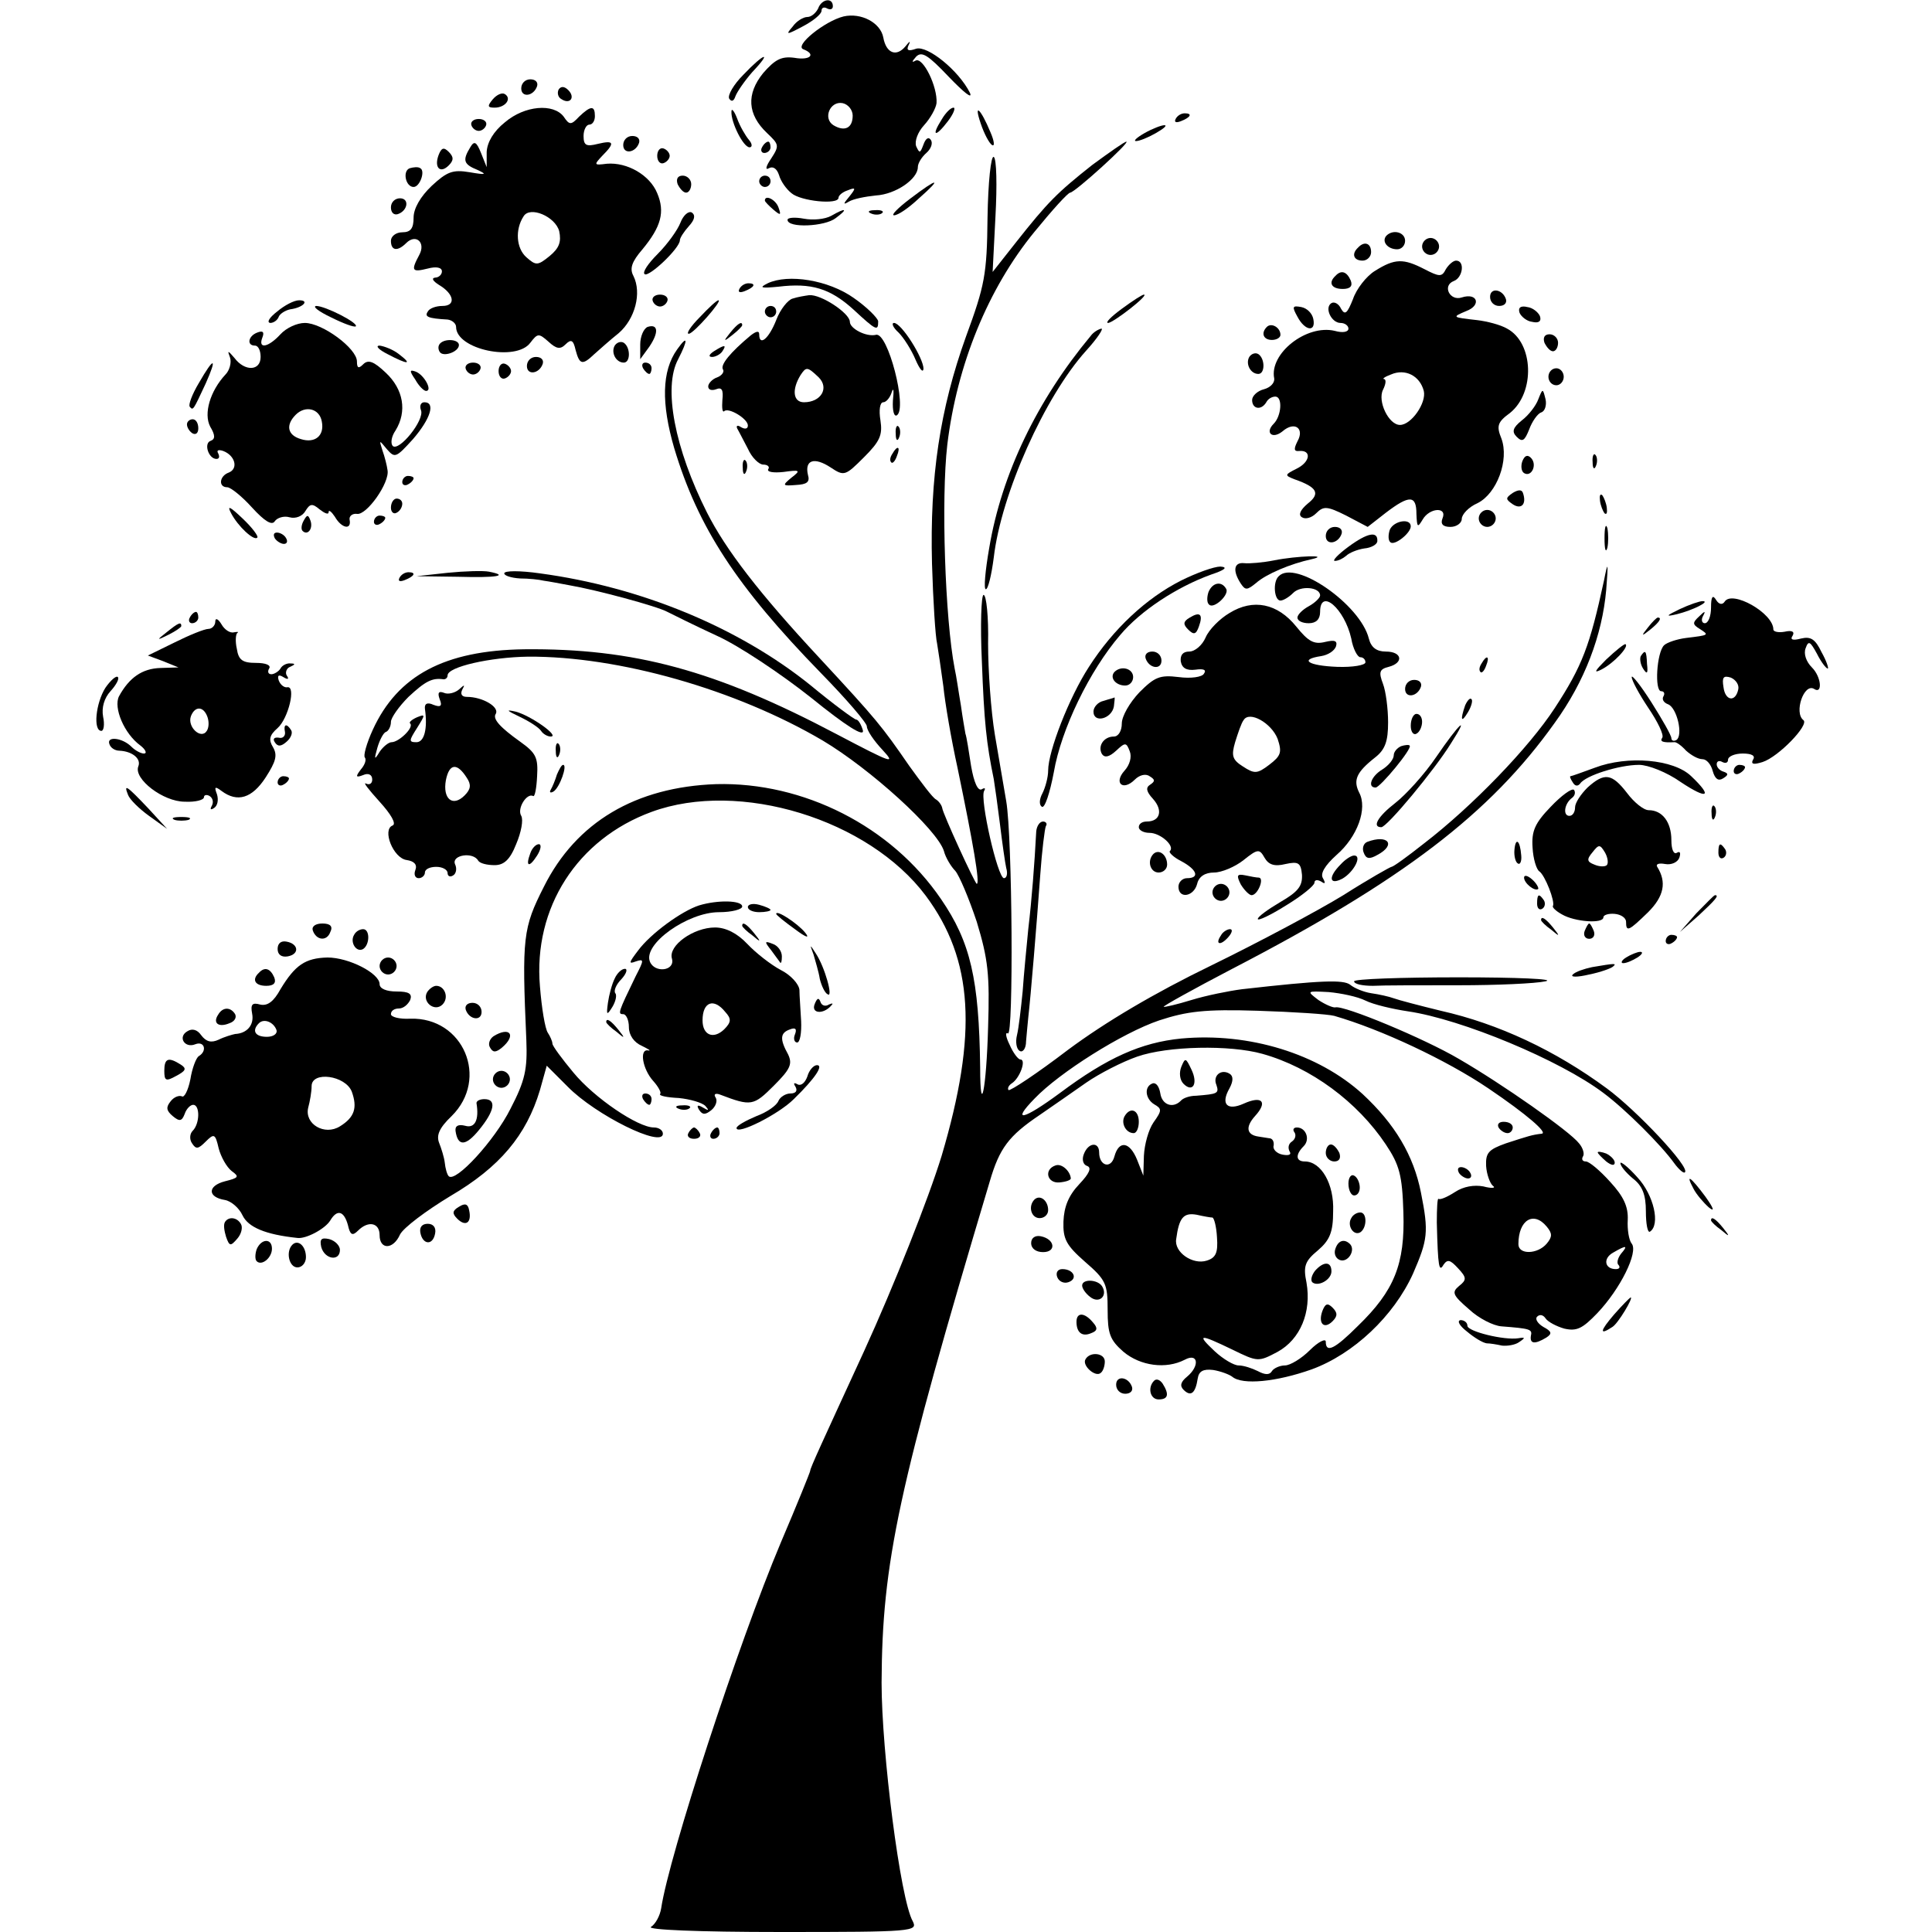 <?xml version="1.0" standalone="no"?>
<!DOCTYPE svg PUBLIC "-//W3C//DTD SVG 20010904//EN"
 "http://www.w3.org/TR/2001/REC-SVG-20010904/DTD/svg10.dtd">
<svg version="1.0" xmlns="http://www.w3.org/2000/svg"
 width="341pt" height="341pt" viewBox="0 0 341 341"
 preserveAspectRatio="xMidYMid meet">
<g transform="translate(0,341) scale(0.1,-0.1)"
fill="#000000" stroke="none">
<path d="M1444 3395 c-4 -8 -12 -15 -19 -15 -7 0 -19 -7 -26 -17 -13 -15 -11
-15 19 1 17 9 32 21 32 27 0 6 5 7 10 4 6 -3 10 -1 10 4 0 16 -20 13 -26 -4z"/>
<path d="M1489 3381 c-33 -8 -88 -52 -71 -58 23 -9 12 -20 -16 -15 -23 3 -34
-3 -55 -27 -30 -37 -28 -73 7 -106 21 -20 22 -22 7 -45 -9 -13 -11 -21 -4 -17
7 4 14 0 18 -12 3 -11 13 -25 22 -32 16 -14 83 -21 83 -8 0 4 7 10 16 13 15 6
15 4 3 -11 -11 -13 -11 -15 -1 -9 8 5 29 9 48 11 35 2 74 29 74 50 0 7 7 18
15 25 8 7 12 17 8 23 -4 6 -9 3 -13 -8 -6 -16 -7 -16 -13 -3 -3 9 3 25 14 37
11 12 21 30 22 39 2 29 -24 82 -37 75 -7 -4 -7 -2 1 7 10 10 21 3 58 -36 26
-27 42 -40 37 -28 -20 40 -75 84 -95 78 -14 -5 -18 -3 -13 7 4 8 1 6 -6 -3
-16 -19 -34 -12 -39 16 -5 26 -39 44 -70 37z m16 -175 c0 -22 -14 -29 -34 -17
-19 12 -6 43 16 39 10 -2 18 -12 18 -22z"/>
<path d="M1312 3278 c-17 -17 -28 -36 -25 -42 4 -6 8 -5 11 4 3 8 16 27 30 43
36 38 21 34 -16 -5z"/>
<path d="M920 3254 c0 -17 22 -14 28 4 2 7 -3 12 -12 12 -9 0 -16 -7 -16 -16z"/>
<path d="M986 3252 c-3 -6 -1 -14 5 -17 15 -10 25 3 12 16 -7 7 -13 7 -17 1z"/>
<path d="M870 3235 c-10 -12 -10 -15 3 -15 19 0 31 16 18 24 -5 3 -14 -1 -21
-9z"/>
<path d="M891 3194 c-20 -16 -31 -35 -32 -52 l0 -27 -10 25 c-8 20 -12 22 -19
10 -14 -23 -12 -30 13 -40 17 -8 15 -9 -14 -4 -30 5 -40 1 -67 -24 -20 -19
-32 -40 -32 -56 0 -19 -5 -26 -20 -26 -11 0 -20 -7 -20 -15 0 -18 12 -19 27
-4 17 17 35 1 23 -21 -15 -28 -13 -31 15 -24 15 4 25 2 25 -5 0 -6 -6 -11 -12
-11 -7 -1 -4 -6 7 -13 27 -16 30 -37 6 -37 -11 0 -23 -4 -26 -10 -6 -9 0 -12
35 -14 8 -1 15 -7 15 -13 0 -40 106 -62 131 -28 13 17 15 17 32 2 14 -13 21
-14 30 -5 10 10 14 8 18 -10 7 -26 12 -27 33 -7 9 8 28 25 43 37 29 25 41 71
26 101 -7 13 -3 25 16 47 33 40 40 66 26 99 -13 32 -53 55 -89 52 -23 -3 -23
-2 -8 14 23 23 21 28 -8 21 -20 -5 -25 -3 -25 14 0 11 5 20 10 20 6 0 10 7 10
15 0 19 -7 19 -28 -1 -14 -15 -17 -15 -27 0 -18 24 -69 20 -104 -10z m96 -192
c4 -19 0 -30 -17 -44 -21 -17 -24 -17 -41 -2 -18 16 -20 49 -5 72 11 19 56 0
63 -26z"/>
<path d="M1291 3213 c-1 -19 21 -63 32 -63 5 0 5 6 -1 13 -6 7 -16 24 -21 38
-5 13 -10 19 -10 12z"/>
<path d="M1662 3199 c-19 -30 -11 -32 11 -3 10 13 14 24 10 24 -5 0 -14 -9
-21 -21z"/>
<path d="M1731 3192 c6 -18 15 -35 20 -38 5 -3 4 7 -3 23 -17 41 -30 53 -17
15z"/>
<path d="M2075 3200 c-3 -6 1 -7 9 -4 18 7 21 14 7 14 -6 0 -13 -4 -16 -10z"/>
<path d="M832 3189 c2 -6 8 -10 13 -10 5 0 11 4 13 10 2 6 -4 11 -13 11 -9 0
-15 -5 -13 -11z"/>
<path d="M2020 3175 c-14 -8 -20 -14 -15 -14 6 0 21 6 35 14 14 8 21 14 15 14
-5 0 -21 -6 -35 -14z"/>
<path d="M1100 3154 c0 -17 22 -14 28 4 2 7 -3 12 -12 12 -9 0 -16 -7 -16 -16z"/>
<path d="M1345 3150 c-3 -5 -1 -10 4 -10 6 0 11 5 11 10 0 6 -2 10 -4 10 -3 0
-8 -4 -11 -10z"/>
<path d="M1928 3119 c-62 -49 -79 -66 -135 -137 l-41 -52 5 98 c3 55 2 102 -3
105 -5 3 -10 -45 -11 -107 -1 -101 -5 -120 -38 -210 -46 -128 -64 -248 -60
-401 2 -66 6 -129 9 -141 2 -12 7 -45 11 -75 3 -30 14 -94 25 -144 28 -135 40
-205 34 -205 -3 0 -60 124 -61 134 -1 5 -6 12 -11 15 -6 3 -26 30 -47 59 -49
71 -57 81 -158 190 -108 116 -166 192 -199 257 -57 113 -78 221 -51 271 18 35
17 44 -2 17 -27 -38 -28 -95 -5 -174 42 -140 110 -244 259 -397 45 -46 81 -88
81 -94 0 -7 12 -25 28 -42 24 -26 16 -23 -81 28 -214 113 -358 152 -552 150
-140 -2 -223 -46 -267 -142 -11 -24 -17 -46 -14 -49 3 -4 0 -13 -7 -21 -10
-13 -9 -15 4 -10 9 4 16 1 16 -8 0 -7 -5 -10 -11 -7 -6 3 5 -11 24 -32 20 -22
30 -39 23 -42 -19 -7 1 -58 25 -61 13 -2 19 -8 15 -18 -3 -8 0 -14 6 -14 6 0
11 5 11 10 0 6 9 10 20 10 11 0 20 -5 20 -11 0 -5 4 -8 10 -4 5 3 7 12 3 20
-6 16 32 22 41 6 3 -5 16 -8 29 -8 16 0 27 9 38 37 9 21 13 43 9 50 -8 13 10
41 21 35 3 -2 6 14 7 35 2 33 -2 41 -30 61 -35 25 -49 40 -43 49 7 12 -23 30
-51 30 -9 0 -12 5 -8 13 5 9 4 9 -6 0 -7 -6 -19 -9 -26 -6 -10 4 -12 0 -8 -11
5 -12 2 -15 -11 -10 -11 5 -16 2 -15 -7 5 -35 -1 -59 -15 -59 -14 0 -13 3 1
25 15 24 15 25 0 19 -9 -4 -15 -9 -12 -11 7 -7 -20 -33 -33 -33 -5 0 -15 -8
-21 -17 -9 -15 -10 -14 -4 7 4 14 11 27 15 28 5 2 9 10 9 18 0 7 14 27 31 44
30 28 42 34 62 31 4 0 7 3 7 7 0 15 75 32 142 33 160 1 367 -58 520 -148 84
-50 202 -157 214 -195 3 -12 13 -28 20 -35 7 -8 24 -48 38 -90 20 -66 23 -93
20 -186 -3 -110 -14 -162 -14 -71 -2 156 -17 221 -69 297 -88 129 -243 207
-397 203 -142 -5 -247 -67 -304 -181 -37 -73 -39 -89 -31 -271 2 -51 -2 -71
-28 -121 -28 -56 -97 -131 -109 -119 -3 3 -6 14 -7 24 -1 9 -6 25 -10 35 -5
13 0 26 22 47 67 66 21 175 -73 172 -19 -1 -34 3 -34 8 0 6 6 10 14 10 8 0 16
7 20 15 4 11 -2 15 -24 15 -18 0 -30 5 -30 13 0 19 -54 47 -92 47 -39 -1 -57
-13 -83 -56 -12 -22 -23 -30 -36 -27 -14 4 -17 0 -14 -16 4 -20 -9 -35 -30
-36 -5 -1 -19 -5 -29 -10 -13 -6 -22 -4 -31 8 -7 10 -16 12 -24 7 -18 -10 -5
-31 14 -23 16 6 21 -12 6 -21 -5 -3 -12 -22 -15 -41 -4 -20 -11 -33 -15 -30
-5 2 -14 -1 -20 -9 -8 -10 -8 -16 4 -26 12 -10 16 -9 21 4 3 9 10 16 15 16 12
0 12 -33 -1 -46 -5 -5 -6 -15 -1 -22 7 -11 11 -10 24 3 15 15 17 14 23 -12 4
-15 14 -33 23 -40 14 -10 12 -12 -12 -18 -31 -8 -31 -28 0 -33 11 -2 25 -14
31 -27 10 -21 40 -34 97 -40 15 -2 49 16 58 31 12 20 24 17 31 -8 4 -18 8 -20
18 -10 18 18 38 14 38 -8 0 -26 24 -26 36 1 6 12 46 42 89 68 87 51 134 107
158 187 l12 43 37 -37 c49 -50 168 -109 168 -83 0 6 -7 11 -16 11 -28 0 -105
52 -142 97 -20 24 -37 47 -37 51 0 4 -4 13 -8 19 -5 7 -11 44 -14 82 -12 139
66 260 197 308 155 57 383 -13 484 -148 84 -113 92 -243 28 -459 -23 -75 -84
-229 -137 -345 -74 -161 -95 -206 -95 -211 0 -2 -23 -59 -52 -127 -75 -178
-197 -552 -211 -645 -2 -13 -10 -28 -18 -33 -8 -5 81 -9 229 -9 235 0 242 1
233 19 -22 39 -55 299 -55 421 1 213 29 343 191 885 17 58 33 80 88 117 22 15
59 41 82 57 23 16 64 37 90 46 54 19 164 21 221 5 86 -24 168 -85 218 -160 24
-36 29 -54 31 -120 3 -91 -16 -138 -80 -200 -41 -41 -57 -49 -57 -28 0 6 -13
0 -28 -15 -15 -15 -35 -27 -44 -27 -9 0 -20 -5 -23 -10 -4 -7 -12 -7 -25 0
-10 5 -25 10 -34 10 -8 0 -27 11 -42 25 -33 31 -27 31 31 3 45 -22 46 -22 80
-4 40 22 60 70 51 122 -6 29 -3 38 20 57 21 18 27 32 27 69 2 48 -21 88 -50
88 -16 0 -17 12 -2 27 12 12 4 33 -12 33 -6 0 -8 -4 -4 -9 3 -5 1 -12 -5 -16
-6 -4 -7 -11 -4 -17 4 -6 -1 -8 -12 -6 -11 2 -18 10 -16 16 1 7 -2 13 -8 13
-5 1 -14 2 -19 3 -21 3 -23 17 -6 36 23 25 13 37 -20 22 -29 -13 -41 -1 -25
27 7 13 7 22 0 26 -15 9 -30 -4 -23 -20 5 -15 2 -16 -36 -19 -11 0 -23 -4 -27
-9 -14 -14 -33 -7 -36 13 -2 12 -7 19 -13 18 -16 -5 -14 -27 2 -37 14 -8 14
-11 -1 -32 -9 -13 -16 -39 -17 -59 l-1 -35 -11 28 c-13 32 -32 35 -40 6 -6
-23 -27 -17 -27 7 0 19 -19 18 -27 -3 -4 -10 -1 -19 6 -21 8 -3 4 -13 -14 -32
-19 -20 -27 -40 -28 -66 -1 -31 5 -42 38 -71 37 -32 40 -39 40 -85 0 -42 4
-53 28 -74 30 -25 75 -31 108 -14 24 13 27 -11 4 -30 -11 -9 -13 -16 -6 -23
13 -13 21 -6 25 20 2 13 10 17 27 15 13 -2 29 -8 34 -12 18 -15 78 -9 140 13
74 27 145 94 179 169 26 60 28 73 14 143 -13 66 -46 121 -103 174 -78 71 -200
109 -320 98 -71 -7 -131 -34 -214 -96 -65 -48 -87 -53 -45 -10 44 46 155 116
220 138 49 16 80 20 174 17 63 -2 124 -6 135 -9 83 -24 198 -78 272 -128 68
-46 106 -79 94 -80 -17 -2 -23 -4 -63 -17 -31 -11 -36 -17 -35 -40 1 -15 7
-31 12 -35 6 -4 -2 -5 -17 -1 -16 3 -35 0 -50 -10 -14 -9 -26 -14 -29 -12 -2
2 -3 -17 -3 -42 2 -80 4 -88 12 -74 7 10 12 8 25 -6 16 -17 16 -21 2 -32 -13
-11 -11 -16 18 -41 17 -16 43 -29 57 -30 51 -4 55 -5 52 -17 -2 -14 7 -15 27
-3 11 7 10 11 -5 19 -10 6 -15 14 -11 18 5 5 11 3 15 -3 4 -6 19 -14 33 -18
22 -5 32 0 58 27 41 43 73 108 61 123 -5 6 -8 25 -7 42 1 23 -7 41 -31 67 -18
20 -37 36 -43 36 -6 0 -8 4 -5 9 3 4 0 15 -7 23 -16 21 -136 105 -212 149 -61
36 -203 95 -218 91 -4 -1 -18 5 -30 13 -21 16 -21 16 18 14 22 -2 51 -8 65
-15 14 -7 48 -15 75 -19 95 -14 268 -86 345 -144 39 -29 102 -92 125 -124 8
-11 17 -19 19 -16 9 9 -85 109 -138 148 -91 67 -191 114 -293 137 -37 9 -75
19 -83 22 -8 3 -26 7 -40 9 -13 2 -30 9 -37 15 -12 9 -50 8 -191 -8 -23 -3
-63 -11 -89 -19 -26 -8 -48 -13 -49 -12 -2 1 52 31 119 66 303 157 457 275
571 435 53 73 84 155 91 235 4 50 3 52 -4 16 -25 -115 -38 -150 -87 -225 -45
-69 -145 -173 -231 -239 -29 -23 -54 -41 -57 -41 -2 0 -41 -22 -85 -50 -44
-27 -149 -83 -233 -124 -101 -49 -187 -100 -253 -149 -55 -42 -102 -73 -105
-71 -2 3 0 8 6 12 14 9 26 42 15 42 -4 0 -13 12 -19 26 -7 14 -8 23 -3 20 10
-7 8 346 -3 410 -4 23 -13 76 -20 117 -7 42 -12 114 -12 161 1 47 -3 86 -8 86
-4 0 -6 -53 -3 -117 4 -107 8 -145 21 -208 2 -12 7 -48 11 -80 4 -33 9 -68 11
-77 3 -10 1 -18 -4 -18 -11 0 -43 140 -35 154 3 5 1 6 -4 3 -7 -4 -14 12 -19
41 -4 26 -8 52 -10 57 -1 6 -5 28 -8 50 -4 23 -8 52 -11 65 -17 88 -24 300
-13 395 17 141 72 276 154 376 31 38 59 69 63 69 9 1 107 90 99 90 -3 0 -30
-19 -60 -41z m-1104 -1082 c8 -12 7 -20 -4 -31 -21 -21 -39 -6 -33 27 6 30 20
31 37 4z m-336 -445 c2 -7 -6 -12 -17 -12 -21 0 -27 11 -14 24 9 9 26 2 31
-12z m133 -109 c10 -28 5 -45 -21 -61 -27 -17 -63 4 -56 33 3 11 6 28 6 38 0
27 60 19 71 -10z m1519 -222 c3 -1 7 -16 8 -35 2 -27 -2 -36 -18 -41 -25 -8
-58 15 -54 38 5 38 13 47 36 43 13 -3 25 -5 28 -5z m590 -16 c10 -12 10 -18 0
-30 -16 -19 -50 -20 -50 -1 0 43 27 59 50 31z m131 -48 c-6 -8 -8 -17 -4 -20
3 -4 1 -7 -5 -7 -20 0 -23 19 -5 29 24 14 27 13 14 -2z"/>
<path d="M774 3136 c-8 -22 3 -33 18 -18 9 9 9 15 0 24 -9 9 -13 7 -18 -6z"/>
<path d="M1160 3135 c0 -9 5 -15 11 -13 6 2 11 8 11 13 0 5 -5 11 -11 13 -6 2
-11 -4 -11 -13z"/>
<path d="M723 3113 c-13 -5 -7 -33 7 -33 11 0 21 28 12 33 -4 3 -12 2 -19 0z"/>
<path d="M1196 3085 c4 -8 10 -15 15 -15 5 0 9 7 9 15 0 8 -7 15 -15 15 -9 0
-12 -6 -9 -15z"/>
<path d="M1340 3090 c0 -5 5 -10 10 -10 6 0 10 5 10 10 0 6 -4 10 -10 10 -5 0
-10 -4 -10 -10z"/>
<path d="M1606 3059 c-21 -16 -34 -29 -28 -29 7 0 26 13 44 30 42 37 34 37
-16 -1z"/>
<path d="M690 3044 c0 -9 5 -14 12 -12 18 6 21 28 4 28 -9 0 -16 -7 -16 -16z"/>
<path d="M1350 3056 c0 -2 7 -9 15 -16 13 -11 14 -10 9 4 -5 14 -24 23 -24 12z"/>
<path d="M1201 3017 c-5 -13 -23 -38 -40 -55 -17 -17 -28 -33 -23 -36 8 -5 62
46 62 60 0 4 7 15 16 25 10 11 12 19 5 24 -6 3 -15 -5 -20 -18z"/>
<path d="M1467 3029 c-11 -6 -32 -8 -48 -5 -16 3 -29 2 -29 -2 0 -15 66 -12
85 3 23 17 18 19 -8 4z"/>
<path d="M1538 3033 c7 -3 16 -2 19 1 4 3 -2 6 -13 5 -11 0 -14 -3 -6 -6z"/>
<path d="M2447 2994 c-9 -10 2 -24 19 -24 8 0 14 7 14 15 0 15 -21 21 -33 9z"/>
<path d="M2510 2975 c0 -8 7 -15 15 -15 8 0 15 7 15 15 0 8 -7 15 -15 15 -8 0
-15 -7 -15 -15z"/>
<path d="M2397 2973 c-12 -11 -8 -23 8 -23 8 0 15 7 15 15 0 16 -12 20 -23 8z"/>
<path d="M2427 2932 c-15 -9 -33 -32 -39 -50 -10 -25 -14 -29 -21 -17 -4 9
-12 13 -17 10 -13 -8 0 -35 16 -35 8 0 14 -5 14 -10 0 -6 -10 -8 -24 -4 -50
12 -116 -40 -107 -84 1 -8 -7 -16 -18 -19 -12 -3 -21 -12 -21 -19 0 -16 16
-19 25 -4 3 6 10 10 16 10 13 0 11 -34 -3 -48 -16 -16 -2 -28 16 -13 21 18 39
5 26 -18 -7 -14 -6 -18 3 -17 22 2 20 -19 -4 -31 -22 -11 -22 -12 -4 -19 40
-14 46 -25 23 -43 -13 -11 -17 -20 -10 -24 6 -4 17 -1 25 7 13 13 19 13 53 -4
l38 -20 32 25 c42 32 54 31 54 -2 1 -24 2 -25 11 -10 12 21 44 23 35 2 -4 -10
1 -15 14 -15 11 0 20 7 20 14 0 8 12 21 28 28 34 17 56 76 42 114 -9 22 -7 29
15 45 45 36 42 124 -5 149 -12 7 -36 13 -53 15 -44 5 -45 5 -19 16 27 10 20
33 -8 24 -21 -7 -35 21 -14 29 16 6 20 36 4 36 -5 0 -13 -7 -18 -15 -7 -14
-11 -14 -38 0 -37 19 -52 19 -87 -3z m86 -212 c5 -21 -22 -60 -42 -60 -20 0
-40 42 -30 62 5 10 6 18 2 19 -4 0 1 4 12 8 25 11 51 -2 58 -29z"/>
<path d="M2357 2923 c-13 -12 -7 -23 13 -23 13 0 18 5 14 15 -7 16 -17 19 -27
8z"/>
<path d="M1355 2910 c-16 -8 -12 -9 19 -6 58 7 91 -3 132 -40 41 -38 44 -39
44 -21 -1 6 -20 25 -43 41 -45 32 -116 43 -152 26z"/>
<path d="M1305 2900 c-3 -6 1 -7 9 -4 18 7 21 14 7 14 -6 0 -13 -4 -16 -10z"/>
<path d="M2630 2886 c0 -9 7 -16 16 -16 9 0 14 5 12 12 -6 18 -28 21 -28 4z"/>
<path d="M1152 2879 c2 -6 8 -10 13 -10 5 0 11 4 13 10 2 6 -4 11 -13 11 -9 0
-15 -5 -13 -11z"/>
<path d="M1399 2883 c-8 -2 -22 -19 -29 -38 -13 -33 -30 -47 -30 -25 0 7 -6 5
-15 -2 -36 -30 -54 -52 -49 -60 3 -4 -2 -11 -10 -14 -9 -3 -16 -11 -16 -16 0
-6 6 -8 14 -5 10 4 13 -1 11 -19 -1 -14 0 -22 3 -20 7 8 42 -13 42 -25 0 -6
-5 -7 -12 -3 -6 4 -9 3 -7 -2 3 -5 11 -21 19 -36 7 -16 20 -28 27 -28 8 0 12
-4 9 -8 -3 -5 9 -7 27 -5 29 4 31 3 14 -10 -17 -14 -16 -15 8 -13 19 1 25 5
21 18 -6 26 11 32 40 13 24 -16 26 -15 59 18 28 28 33 39 29 65 -3 18 -1 32 5
32 5 0 12 8 15 18 3 9 4 3 2 -15 -1 -18 2 -29 7 -26 19 12 -16 148 -37 142
-17 -4 -46 11 -46 23 0 15 -51 49 -72 47 -7 -1 -20 -3 -29 -6z m46 -139 c19
-19 4 -44 -26 -44 -19 0 -22 22 -6 48 10 15 12 15 32 -4z"/>
<path d="M1980 2865 c-19 -14 -30 -25 -24 -25 10 1 73 50 63 50 -3 0 -20 -11
-39 -25z"/>
<path d="M489 2860 c-13 -10 -19 -19 -12 -20 6 0 13 5 15 11 2 5 11 11 20 13
23 3 35 16 16 16 -9 0 -26 -9 -39 -20z"/>
<path d="M1235 2850 c-16 -16 -25 -30 -19 -29 8 0 60 59 52 59 -3 0 -17 -13
-33 -30z"/>
<path d="M584 2850 c22 -11 41 -18 44 -16 5 6 -54 36 -70 36 -7 -1 5 -10 26
-20z"/>
<path d="M1350 2860 c0 -5 5 -10 10 -10 6 0 10 5 10 10 0 6 -4 10 -10 10 -5 0
-10 -4 -10 -10z"/>
<path d="M2290 2851 c13 -25 33 -28 28 -4 -2 10 -11 19 -21 21 -16 3 -17 1 -7
-17z"/>
<path d="M2682 2858 c3 -7 13 -15 22 -16 12 -3 17 1 14 10 -3 7 -13 15 -22 16
-12 3 -17 -1 -14 -10z"/>
<path d="M495 2820 c-21 -23 -40 -27 -32 -6 4 10 1 13 -9 9 -16 -6 -19 -23 -4
-23 6 0 10 -9 10 -20 0 -25 -28 -26 -46 -2 -12 14 -13 14 -8 1 3 -9 -1 -23 -8
-30 -27 -29 -39 -69 -27 -92 9 -15 9 -22 1 -25 -13 -4 -4 -32 10 -32 5 0 6 4
3 10 -3 5 0 7 9 4 21 -8 27 -31 10 -38 -17 -6 -19 -26 -3 -26 6 0 26 -16 44
-36 22 -24 35 -32 40 -24 4 6 16 10 26 7 11 -3 23 2 28 11 8 13 12 14 25 3 9
-7 16 -10 16 -5 0 5 5 1 11 -8 12 -21 30 -24 26 -5 -1 6 5 11 13 10 17 -3 58
55 54 77 -1 8 -5 24 -9 35 -6 19 -6 19 8 2 14 -16 16 -15 46 18 31 36 40 65
20 65 -6 0 -9 -6 -6 -14 7 -17 -39 -74 -50 -63 -4 5 -2 17 5 27 21 34 14 73
-17 102 -21 20 -31 24 -40 15 -8 -8 -11 -7 -11 5 0 23 -61 68 -92 68 -14 0
-33 -9 -43 -20z m73 -154 c5 -25 -12 -39 -37 -31 -24 7 -27 25 -9 43 17 17 42
11 46 -12z"/>
<path d="M1143 2833 c-7 -3 -13 -17 -13 -31 l0 -26 16 22 c17 25 16 41 -3 35z"/>
<path d="M1289 2823 c-13 -16 -12 -17 4 -4 9 7 17 15 17 17 0 8 -8 3 -21 -13z"/>
<path d="M1586 2823 c9 -9 23 -31 30 -48 7 -16 13 -24 14 -16 0 19 -39 81 -52
81 -5 0 -2 -8 8 -17z"/>
<path d="M2236 2833 c-11 -11 -6 -23 9 -23 8 0 15 4 15 9 0 13 -16 22 -24 14z"/>
<path d="M1925 2817 c-94 -113 -157 -243 -179 -374 -7 -40 -10 -73 -6 -73 4 0
10 25 14 56 13 112 90 284 163 365 20 22 31 39 27 39 -5 -1 -14 -6 -19 -13z"/>
<path d="M2726 2805 c4 -8 10 -15 15 -15 5 0 9 7 9 15 0 8 -7 15 -15 15 -9 0
-12 -6 -9 -15z"/>
<path d="M777 2804 c-4 -4 -4 -10 -1 -15 6 -10 34 0 34 12 0 10 -24 12 -33 3z"/>
<path d="M1085 2800 c-7 -12 2 -30 16 -30 12 0 12 27 0 35 -5 3 -12 1 -16 -5z"/>
<path d="M684 2785 c36 -19 45 -19 20 0 -10 8 -26 14 -34 15 -8 0 -2 -7 14
-15z"/>
<path d="M1260 2790 c-9 -6 -10 -10 -3 -10 6 0 15 5 18 10 8 12 4 12 -15 0z"/>
<path d="M2205 2780 c-7 -12 2 -30 16 -30 12 0 12 27 0 35 -5 3 -12 1 -16 -5z"/>
<path d="M930 2764 c0 -17 22 -14 28 4 2 7 -3 12 -12 12 -9 0 -16 -7 -16 -16z"/>
<path d="M351 2734 c-12 -20 -19 -39 -16 -42 6 -7 6 -6 28 41 21 47 15 48 -12
1z"/>
<path d="M822 2759 c2 -6 8 -10 13 -10 5 0 11 4 13 10 2 6 -4 11 -13 11 -9 0
-15 -5 -13 -11z"/>
<path d="M880 2755 c0 -9 5 -15 11 -13 6 2 11 8 11 13 0 5 -5 11 -11 13 -6 2
-11 -4 -11 -13z"/>
<path d="M1135 2760 c3 -5 8 -10 11 -10 2 0 4 5 4 10 0 6 -5 10 -11 10 -5 0
-7 -4 -4 -10z"/>
<path d="M733 2740 c6 -11 15 -20 19 -20 12 0 -3 28 -18 34 -11 4 -12 2 -1
-14z"/>
<path d="M2733 2745 c0 -8 6 -15 14 -15 7 0 13 7 13 15 0 8 -6 15 -13 15 -8 0
-14 -7 -14 -15z"/>
<path d="M2715 2705 c-4 -11 -17 -28 -29 -37 -16 -13 -18 -20 -9 -29 10 -10
14 -7 22 13 5 14 15 28 21 30 7 2 10 13 8 23 -5 20 -5 20 -13 0z"/>
<path d="M330 2661 c0 -6 5 -13 10 -16 6 -3 10 1 10 9 0 9 -4 16 -10 16 -5 0
-10 -4 -10 -9z"/>
<path d="M1581 2644 c0 -11 3 -14 6 -6 3 7 2 16 -1 19 -3 4 -6 -2 -5 -13z"/>
<path d="M1575 2609 c-4 -6 -5 -12 -2 -15 2 -3 7 2 10 11 7 17 1 20 -8 4z"/>
<path d="M2687 2596 c-3 -8 -2 -18 3 -21 13 -8 24 15 12 27 -6 6 -11 4 -15 -6z"/>
<path d="M2811 2594 c0 -11 3 -14 6 -6 3 7 2 16 -1 19 -3 4 -6 -2 -5 -13z"/>
<path d="M1311 2584 c0 -11 3 -14 6 -6 3 7 2 16 -1 19 -3 4 -6 -2 -5 -13z"/>
<path d="M710 2559 c0 -5 5 -7 10 -4 6 3 10 8 10 11 0 2 -4 4 -10 4 -5 0 -10
-5 -10 -11z"/>
<path d="M2670 2540 c-13 -9 -13 -11 0 -20 15 -10 25 0 18 20 -2 6 -8 6 -18 0z"/>
<path d="M2824 2526 c1 -8 5 -18 8 -22 4 -3 5 1 4 10 -1 8 -5 18 -8 22 -4 3
-5 -1 -4 -10z"/>
<path d="M690 2514 c0 -8 5 -12 10 -9 6 3 10 10 10 16 0 5 -4 9 -10 9 -5 0
-10 -7 -10 -16z"/>
<path d="M408 2504 c12 -23 40 -49 46 -43 3 2 -9 18 -26 34 -22 21 -28 24 -20
9z"/>
<path d="M2610 2495 c0 -8 7 -15 15 -15 8 0 15 7 15 15 0 8 -7 15 -15 15 -8 0
-15 -7 -15 -15z"/>
<path d="M536 2491 c-4 -7 -5 -15 -2 -18 9 -9 19 4 14 18 -4 11 -6 11 -12 0z"/>
<path d="M660 2489 c0 -5 5 -7 10 -4 6 3 10 8 10 11 0 2 -4 4 -10 4 -5 0 -10
-5 -10 -11z"/>
<path d="M2453 2475 c-3 -9 -3 -19 1 -22 7 -7 36 16 36 28 0 15 -30 10 -37 -6z"/>
<path d="M2832 2460 c0 -19 2 -27 5 -17 2 9 2 25 0 35 -3 9 -5 1 -5 -18z"/>
<path d="M2340 2464 c0 -17 22 -14 28 4 2 7 -3 12 -12 12 -9 0 -16 -7 -16 -16z"/>
<path d="M485 2460 c3 -5 11 -10 16 -10 6 0 7 5 4 10 -3 6 -11 10 -16 10 -6 0
-7 -4 -4 -10z"/>
<path d="M2380 2445 c-19 -14 -29 -25 -24 -25 6 0 14 4 20 9 5 5 19 11 32 13
12 1 23 7 23 13 1 18 -17 15 -51 -10z"/>
<path d="M2249 2421 c-20 -4 -44 -6 -53 -5 -18 2 -21 -13 -6 -36 8 -12 11 -12
27 1 18 16 61 34 98 42 35 8 -26 6 -66 -2z"/>
<path d="M790 2399 l-55 -6 73 -1 c70 -2 91 2 55 9 -10 2 -43 1 -73 -2z"/>
<path d="M890 2398 c0 -4 12 -8 28 -9 15 0 34 -2 42 -4 8 -1 29 -5 45 -8 47
-8 155 -37 173 -47 10 -5 48 -24 87 -42 38 -17 113 -67 166 -109 63 -51 95
-71 92 -58 -3 10 -8 19 -12 19 -3 0 -40 27 -81 61 -127 102 -299 173 -477 197
-35 5 -63 5 -63 0z"/>
<path d="M2084 2385 c-61 -31 -119 -85 -162 -152 -35 -54 -72 -149 -72 -183 0
-12 -5 -30 -10 -40 -6 -11 -6 -21 -1 -24 5 -3 14 24 21 61 13 76 63 179 117
242 36 43 100 85 161 107 24 8 30 13 16 14 -11 0 -42 -11 -70 -25z"/>
<path d="M705 2390 c-3 -6 1 -7 9 -4 18 7 21 14 7 14 -6 0 -13 -4 -16 -10z"/>
<path d="M2257 2393 c-11 -10 -8 -43 3 -43 5 0 15 6 22 13 13 14 48 11 48 -4
0 -4 -9 -13 -20 -19 -11 -6 -20 -15 -20 -20 0 -6 9 -10 20 -10 13 0 20 7 20
20 0 43 43 6 55 -47 3 -18 11 -33 16 -33 5 0 9 -4 9 -9 0 -5 -22 -9 -50 -8
-51 2 -68 13 -28 19 12 2 23 9 26 17 3 10 -2 12 -19 8 -20 -5 -30 1 -51 27
-33 41 -76 50 -118 24 -17 -10 -36 -29 -42 -43 -6 -14 -19 -25 -29 -25 -11 0
-16 -6 -15 -17 2 -12 10 -17 26 -15 14 2 20 0 15 -7 -3 -6 -23 -9 -45 -6 -33
4 -42 0 -69 -27 -17 -18 -31 -42 -31 -55 0 -13 -6 -23 -14 -23 -18 0 -29 -17
-21 -31 5 -7 13 -5 25 6 16 15 18 15 24 -1 4 -10 0 -24 -9 -34 -20 -22 -3 -37
18 -16 8 8 19 11 26 6 10 -6 10 -9 1 -15 -8 -5 -7 -12 5 -25 18 -20 13 -40
-11 -40 -8 0 -14 -4 -14 -10 0 -5 8 -10 19 -10 19 0 45 -23 36 -32 -3 -2 6
-11 20 -18 28 -15 33 -30 10 -30 -8 0 -15 -7 -15 -15 0 -22 27 -18 33 5 3 13
14 20 30 20 13 0 37 10 52 22 25 20 28 20 37 4 7 -12 17 -16 37 -11 23 5 27 2
29 -19 1 -20 -7 -30 -38 -48 -22 -13 -40 -26 -40 -30 0 -4 23 7 50 24 28 17
50 35 50 40 0 5 5 6 12 2 7 -5 8 -3 3 6 -5 8 3 22 24 41 37 32 55 82 40 110
-11 22 -5 36 28 62 18 14 23 29 23 62 0 24 -4 55 -9 68 -8 21 -6 26 10 30 27
7 24 27 -5 27 -16 0 -26 7 -30 23 -15 60 -130 140 -159 110z m-2 -287 c8 -24
6 -30 -15 -46 -21 -16 -26 -16 -46 -3 -19 12 -21 19 -14 43 5 16 11 34 15 39
10 17 49 -5 60 -33z"/>
<path d="M2133 2365 c-3 -9 -3 -19 1 -22 8 -9 37 18 30 28 -8 14 -24 11 -31
-6z"/>
<path d="M3020 2338 c0 -16 -5 -28 -11 -28 -5 0 -7 6 -3 13 5 9 3 9 -7 -1 -12
-11 -12 -14 1 -22 17 -11 17 -11 -24 -16 -16 -2 -34 -8 -39 -13 -13 -13 -17
-81 -5 -81 5 0 7 -4 4 -9 -3 -5 0 -11 8 -14 16 -6 27 -55 15 -63 -5 -3 -9 -1
-9 3 0 5 -16 33 -35 63 -19 30 -35 50 -35 45 0 -6 13 -30 29 -54 17 -25 28
-48 25 -53 -5 -7 1 -9 21 -8 3 1 13 -6 21 -15 9 -8 21 -15 29 -15 7 0 15 -9
18 -21 4 -14 10 -18 18 -13 10 6 10 9 1 12 -7 2 -12 8 -12 13 0 6 5 7 10 4 6
-3 10 -1 10 4 0 6 12 11 26 11 16 0 23 -4 18 -11 -4 -8 1 -9 17 -4 28 9 83 66
72 74 -17 13 1 66 19 55 15 -10 13 21 -4 38 -10 10 -15 24 -11 34 5 14 8 12
20 -10 7 -14 16 -26 19 -26 2 0 -2 13 -11 29 -11 23 -19 28 -36 24 -15 -4 -20
-2 -15 5 4 7 -1 10 -14 7 -11 -2 -20 0 -20 4 0 29 -73 70 -86 49 -4 -6 -10 -5
-15 3 -6 10 -9 6 -9 -13z m48 -145 c-5 -23 -23 -20 -26 4 -3 18 0 21 13 17 9
-4 15 -13 13 -21z"/>
<path d="M2965 2335 c-25 -12 -26 -14 -5 -9 28 7 60 23 45 23 -5 0 -23 -6 -40
-14z"/>
<path d="M335 2320 c-3 -5 -1 -10 4 -10 6 0 11 5 11 10 0 6 -2 10 -4 10 -3 0
-8 -4 -11 -10z"/>
<path d="M2100 2320 c-12 -7 -12 -12 -3 -21 10 -10 14 -9 19 5 8 22 2 27 -16
16z"/>
<path d="M380 2313 c0 -7 -6 -13 -12 -13 -7 0 -34 -11 -60 -24 l-47 -23 27
-10 27 -11 -32 -1 c-32 -1 -55 -17 -73 -50 -10 -20 9 -66 38 -87 9 -7 12 -14
6 -14 -5 0 -15 5 -22 12 -16 16 -44 19 -39 5 2 -7 10 -12 18 -12 22 -1 39 -14
33 -28 -8 -22 44 -62 82 -62 19 -1 34 3 34 8 0 4 5 5 10 2 6 -4 7 -11 4 -17
-4 -7 -2 -8 4 -4 6 4 8 14 5 24 -5 13 -4 15 8 6 28 -21 54 -13 78 24 18 28 21
39 13 53 -8 13 -7 21 8 34 19 17 33 75 17 72 -5 -1 -12 4 -15 12 -3 9 0 11 8
6 8 -5 11 -4 6 3 -3 5 0 13 6 15 9 4 10 6 1 6 -6 1 -15 -3 -18 -9 -3 -5 -11
-10 -16 -10 -6 0 -7 5 -4 10 4 6 -6 10 -23 10 -24 0 -31 5 -34 25 -3 13 -2 26
1 28 3 2 0 2 -6 1 -7 -2 -17 5 -22 14 -6 10 -11 12 -11 5z m-14 -168 c3 -8 3
-19 -1 -25 -10 -16 -35 7 -28 26 7 18 22 18 29 -1z"/>
<path d="M2909 2303 c-13 -16 -12 -17 4 -4 16 13 21 21 13 21 -2 0 -10 -8 -17
-17z"/>
<path d="M294 2294 c-18 -14 -18 -15 4 -4 12 6 22 13 22 15 0 8 -5 6 -26 -11z"/>
<path d="M2835 2246 c-20 -20 -23 -25 -9 -18 22 11 50 41 43 45 -2 1 -17 -11
-34 -27z"/>
<path d="M2022 2248 c6 -18 28 -21 28 -4 0 9 -7 16 -16 16 -9 0 -14 -5 -12
-12z"/>
<path d="M2896 2252 c-2 -4 -1 -14 4 -22 7 -11 9 -9 7 8 -1 24 -3 26 -11 14z"/>
<path d="M2615 2239 c-4 -6 -5 -12 -2 -15 2 -3 7 2 10 11 7 17 1 20 -8 4z"/>
<path d="M1967 2224 c-9 -10 2 -24 19 -24 8 0 14 7 14 15 0 15 -21 21 -33 9z"/>
<path d="M186 2196 c-17 -27 -22 -76 -7 -76 4 0 6 11 3 25 -3 16 2 33 13 45
10 11 16 22 13 25 -3 3 -13 -6 -22 -19z"/>
<path d="M2480 2194 c0 -17 22 -14 28 4 2 7 -3 12 -12 12 -9 0 -16 -7 -16 -16z"/>
<path d="M1948 2173 c-10 -2 -18 -11 -18 -19 0 -21 32 -13 36 9 1 9 2 16 1 16
-1 -1 -10 -3 -19 -6z"/>
<path d="M2586 2165 c-9 -26 -7 -32 5 -12 6 10 9 21 6 23 -2 3 -7 -2 -11 -11z"/>
<path d="M917 2145 c17 -8 34 -19 38 -25 3 -5 11 -10 17 -10 17 0 -35 37 -62
44 -18 4 -16 2 7 -9z"/>
<path d="M2490 2129 c0 -11 5 -17 10 -14 6 3 10 13 10 21 0 8 -4 14 -10 14 -5
0 -10 -9 -10 -21z"/>
<path d="M503 2118 c1 -7 -4 -12 -11 -10 -8 1 -11 -2 -7 -8 5 -8 11 -8 21 1 7
6 11 15 8 20 -8 13 -14 11 -11 -3z"/>
<path d="M2535 2074 c-21 -31 -54 -67 -72 -81 -31 -24 -42 -43 -25 -43 10 0
94 101 123 148 34 53 15 36 -26 -24z"/>
<path d="M981 2084 c0 -11 3 -14 6 -6 3 7 2 16 -1 19 -3 4 -6 -2 -5 -13z"/>
<path d="M2473 2093 c-7 -3 -13 -10 -13 -16 0 -7 -9 -18 -20 -25 -20 -12 -27
-32 -12 -32 8 0 66 70 60 74 -1 2 -9 1 -15 -1z"/>
<path d="M2815 2055 c-22 -8 -41 -15 -43 -15 -2 0 0 -5 4 -11 4 -7 9 -7 13 -2
9 14 69 33 104 33 16 0 49 -13 73 -30 48 -32 58 -27 19 10 -31 30 -112 37
-170 15z"/>
<path d="M983 2043 c-3 -10 -8 -22 -11 -27 -3 -5 0 -6 5 -3 11 7 25 47 17 47
-3 0 -7 -8 -11 -17z"/>
<path d="M3060 2049 c0 -5 5 -7 10 -4 6 3 10 8 10 11 0 2 -4 4 -10 4 -5 0 -10
-5 -10 -11z"/>
<path d="M490 2029 c0 -5 5 -7 10 -4 6 3 10 8 10 11 0 2 -4 4 -10 4 -5 0 -10
-5 -10 -11z"/>
<path d="M2802 2020 c-12 -12 -22 -27 -22 -35 0 -8 -4 -15 -10 -15 -12 0 -9
22 5 32 5 4 6 10 3 14 -4 3 -22 -10 -41 -30 -28 -29 -34 -43 -32 -72 1 -20 7
-39 12 -42 10 -7 28 -53 24 -61 -2 -2 5 -9 16 -15 22 -13 73 -17 73 -5 0 4 9
7 20 6 11 -1 20 -7 20 -14 0 -19 5 -16 39 17 28 28 33 53 16 80 -3 5 3 7 14 5
11 -2 22 3 25 11 3 9 1 12 -4 9 -6 -4 -10 6 -10 22 0 32 -16 53 -40 53 -9 0
-26 14 -38 30 -27 35 -40 37 -70 10z m34 -137 c-3 -3 -13 -3 -22 1 -13 5 -14
9 -3 22 11 14 13 14 22 -1 5 -9 6 -19 3 -22z"/>
<path d="M226 2007 c3 -8 19 -24 37 -37 l32 -23 -34 37 c-38 40 -43 43 -35 23z"/>
<path d="M3021 1974 c0 -11 3 -14 6 -6 3 7 2 16 -1 19 -3 4 -6 -2 -5 -13z"/>
<path d="M308 1963 c6 -2 18 -2 25 0 6 3 1 5 -13 5 -14 0 -19 -2 -12 -5z"/>
<path d="M1829 1943 c-3 -57 -8 -122 -14 -172 -3 -31 -8 -81 -10 -111 -3 -30
-7 -65 -10 -77 -3 -12 -1 -25 5 -28 5 -3 11 4 11 17 1 13 3 32 4 43 4 34 15
166 21 250 3 43 8 83 10 87 3 4 0 8 -5 8 -6 0 -11 -8 -12 -17z"/>
<path d="M2413 1924 c-7 -3 -9 -12 -6 -19 4 -11 10 -12 24 -4 34 18 19 37 -18
23z"/>
<path d="M2673 1910 c-1 -11 2 -22 6 -24 4 -3 7 4 6 14 -2 27 -10 33 -12 10z"/>
<path d="M936 1904 c-9 -24 -2 -26 12 -4 7 11 8 20 3 20 -5 0 -12 -7 -15 -16z"/>
<path d="M3033 1905 c0 -8 4 -12 9 -9 5 3 6 10 3 15 -9 13 -12 11 -12 -6z"/>
<path d="M2036 1903 c-12 -12 -6 -33 9 -33 8 0 15 6 15 14 0 17 -14 28 -24 19z"/>
<path d="M2366 1884 c-22 -22 -20 -37 3 -25 20 11 36 41 21 41 -5 0 -16 -7
-24 -16z"/>
<path d="M2190 1849 c6 -10 15 -19 19 -19 11 0 23 30 13 31 -4 0 -15 2 -24 4
-15 3 -16 0 -8 -16z"/>
<path d="M2690 1861 c0 -10 19 -25 25 -20 1 2 -3 10 -11 17 -8 7 -14 8 -14 3z"/>
<path d="M2140 1835 c0 -8 7 -15 15 -15 8 0 15 7 15 15 0 8 -7 15 -15 15 -8 0
-15 -7 -15 -15z"/>
<path d="M2713 1815 c0 -8 4 -12 9 -9 5 3 6 10 3 15 -9 13 -12 11 -12 -6z"/>
<path d="M2994 1798 l-29 -33 33 29 c30 28 37 36 29 36 -2 0 -16 -15 -33 -32z"/>
<path d="M1234 1812 c-31 -10 -86 -50 -108 -80 -16 -21 -17 -24 -4 -19 15 5
15 3 0 -26 -31 -64 -32 -67 -22 -67 5 0 10 -10 10 -23 0 -14 9 -27 23 -33 12
-6 17 -9 11 -8 -16 3 -10 -33 9 -54 9 -10 15 -21 12 -23 -2 -3 12 -6 33 -7 20
-2 41 -8 47 -14 7 -8 6 -9 -4 -3 -10 6 -12 4 -7 -4 6 -9 11 -9 22 0 7 6 11 16
7 22 -4 6 0 8 8 5 55 -21 59 -20 95 16 29 29 33 38 25 55 -15 27 -14 38 3 44
10 4 13 1 9 -9 -3 -7 -1 -14 4 -14 5 0 8 17 7 38 -1 20 -3 45 -3 55 -1 10 -15
26 -33 35 -17 9 -44 30 -59 46 -18 19 -38 29 -57 29 -38 0 -83 -32 -76 -55 6
-22 -31 -26 -39 -5 -12 31 67 87 122 87 23 0 41 5 41 10 0 11 -43 12 -76 2z
m46 -188 c11 -12 11 -18 -2 -31 -19 -18 -38 -10 -38 16 0 33 20 40 40 15z"/>
<path d="M1320 1809 c0 -5 9 -9 20 -9 11 0 20 2 20 4 0 2 -9 6 -20 9 -11 3
-20 1 -20 -4z"/>
<path d="M1370 1797 c0 -2 15 -14 33 -27 20 -15 27 -17 18 -6 -13 16 -51 41
-51 33z"/>
<path d="M2720 1786 c0 -2 8 -10 18 -17 15 -13 16 -12 3 4 -13 16 -21 21 -21
13z"/>
<path d="M552 1768 c6 -18 25 -20 31 -3 5 10 0 15 -14 15 -12 0 -19 -5 -17
-12z"/>
<path d="M1310 1776 c0 -2 8 -10 18 -17 15 -13 16 -12 3 4 -13 16 -21 21 -21
13z"/>
<path d="M2797 1767 c-3 -8 1 -14 8 -14 7 0 11 6 8 14 -3 7 -6 13 -8 13 -2 0
-5 -6 -8 -13z"/>
<path d="M625 1760 c-8 -13 4 -32 16 -25 12 8 12 35 0 35 -6 0 -13 -4 -16 -10z"/>
<path d="M2155 1759 c-11 -16 -1 -19 13 -3 7 8 8 14 3 14 -5 0 -13 -5 -16 -11z"/>
<path d="M2940 1749 c0 -5 5 -7 10 -4 6 3 10 8 10 11 0 2 -4 4 -10 4 -5 0 -10
-5 -10 -11z"/>
<path d="M490 1735 c0 -10 7 -15 18 -13 21 4 19 22 -2 26 -10 2 -16 -3 -16
-13z"/>
<path d="M1361 1733 c7 -10 15 -20 16 -22 2 -2 3 3 3 11 0 9 -7 19 -16 22 -15
6 -15 4 -3 -11z"/>
<path d="M1436 1725 c3 -11 9 -30 11 -43 3 -12 9 -25 14 -27 10 -7 -5 48 -21
72 -11 17 -11 17 -4 -2z"/>
<path d="M2870 1720 c-8 -5 -10 -10 -5 -10 6 0 17 5 25 10 8 5 11 10 5 10 -5
0 -17 -5 -25 -10z"/>
<path d="M670 1705 c0 -8 7 -15 15 -15 8 0 15 7 15 15 0 8 -7 15 -15 15 -8 0
-15 -7 -15 -15z"/>
<path d="M2810 1703 c-14 -3 -29 -8 -34 -13 -5 -5 8 -5 29 0 20 4 39 11 42 14
7 6 4 6 -37 -1z"/>
<path d="M457 1693 c-13 -12 -7 -23 13 -23 13 0 18 5 14 15 -7 16 -17 19 -27
8z"/>
<path d="M1085 1683 c-5 -10 -10 -29 -12 -43 -3 -22 -2 -23 8 -7 6 10 8 21 5
24 -3 4 1 15 11 25 9 10 11 18 6 18 -6 0 -14 -8 -18 -17z"/>
<path d="M2390 1678 c0 -5 15 -8 33 -8 17 1 86 1 152 1 66 0 135 3 153 7 18 4
-50 7 -153 7 -102 0 -185 -3 -185 -7z"/>
<path d="M754 1659 c-10 -17 13 -36 27 -22 12 12 4 33 -11 33 -5 0 -12 -5 -16
-11z"/>
<path d="M1438 1638 c-7 -17 15 -19 29 -3 4 4 3 5 -4 2 -6 -4 -13 -2 -15 5 -3
8 -6 6 -10 -4z"/>
<path d="M822 1628 c6 -18 28 -21 28 -4 0 9 -7 16 -16 16 -9 0 -14 -5 -12 -12z"/>
<path d="M385 1619 c-10 -15 1 -23 20 -15 9 3 13 10 10 16 -8 13 -22 13 -30
-1z"/>
<path d="M1070 1606 c0 -2 8 -10 18 -17 15 -13 16 -12 3 4 -13 16 -21 21 -21
13z"/>
<path d="M871 1581 c-7 -5 -10 -14 -6 -20 5 -9 10 -9 21 0 26 22 14 38 -15 20z"/>
<path d="M290 1520 c0 -18 3 -19 21 -9 17 9 19 13 8 20 -22 14 -29 11 -29 -11z"/>
<path d="M2085 1527 c-4 -10 -3 -23 4 -30 16 -16 26 0 14 25 -10 21 -11 22
-18 5z"/>
<path d="M1425 1510 c-4 -11 -11 -17 -17 -14 -7 4 -8 2 -4 -4 4 -7 1 -12 -9
-12 -8 0 -18 -6 -21 -13 -3 -8 -20 -20 -39 -27 -19 -8 -35 -17 -35 -21 0 -13
74 24 101 51 38 37 53 60 41 60 -6 0 -14 -9 -17 -20z"/>
<path d="M870 1505 c0 -8 7 -15 15 -15 8 0 15 7 15 15 0 8 -7 15 -15 15 -8 0
-15 -7 -15 -15z"/>
<path d="M1135 1470 c3 -5 8 -10 11 -10 2 0 4 5 4 10 0 6 -5 10 -11 10 -5 0
-7 -4 -4 -10z"/>
<path d="M841 1463 c5 -30 -3 -45 -20 -40 -12 3 -18 0 -17 -9 4 -28 18 -27 41
1 28 34 32 55 10 55 -8 0 -14 -3 -14 -7z"/>
<path d="M1198 1453 c7 -3 16 -2 19 1 4 3 -2 6 -13 5 -11 0 -14 -3 -6 -6z"/>
<path d="M1985 1440 c-7 -12 2 -30 16 -30 5 0 9 9 9 20 0 21 -15 27 -25 10z"/>
<path d="M2645 1420 c3 -5 10 -10 16 -10 5 0 9 5 9 10 0 6 -7 10 -16 10 -8 0
-12 -4 -9 -10z"/>
<path d="M1215 1410 c-3 -5 1 -10 10 -10 9 0 13 5 10 10 -3 6 -8 10 -10 10 -2
0 -7 -4 -10 -10z"/>
<path d="M1255 1410 c-3 -5 -1 -10 4 -10 6 0 11 5 11 10 0 6 -2 10 -4 10 -3 0
-8 -4 -11 -10z"/>
<path d="M2340 1375 c0 -8 7 -15 15 -15 9 0 12 6 9 15 -4 8 -10 15 -15 15 -5
0 -9 -7 -9 -15z"/>
<path d="M2820 1376 c0 -2 7 -9 15 -16 9 -7 15 -8 15 -2 0 5 -7 12 -15 16 -8
3 -15 4 -15 2z"/>
<path d="M1863 1353 c-21 -7 -15 -32 7 -30 11 1 20 4 20 7 -1 13 -16 27 -27
23z"/>
<path d="M2860 1357 c0 -5 10 -17 22 -27 17 -13 23 -29 23 -58 0 -22 3 -38 7
-36 19 12 7 65 -22 96 -16 18 -30 29 -30 25z"/>
<path d="M2575 1340 c3 -5 11 -10 16 -10 6 0 7 5 4 10 -3 6 -11 10 -16 10 -6
0 -7 -4 -4 -10z"/>
<path d="M2380 1321 c0 -12 5 -21 10 -21 6 0 10 6 10 14 0 8 -4 18 -10 21 -5
3 -10 -3 -10 -14z"/>
<path d="M2989 1312 c5 -10 18 -25 27 -33 11 -9 9 -2 -6 19 -26 35 -36 42 -21
14z"/>
<path d="M1826 1293 c-12 -12 -6 -33 9 -33 8 0 15 6 15 14 0 17 -14 28 -24 19z"/>
<path d="M810 1280 c-12 -7 -12 -12 -3 -21 15 -15 26 -7 21 15 -2 11 -7 13
-18 6z"/>
<path d="M2385 1260 c-8 -13 4 -32 16 -25 12 8 12 35 0 35 -6 0 -13 -4 -16
-10z"/>
<path d="M397 1253 c-3 -5 -1 -16 2 -26 6 -17 8 -17 20 -3 7 8 10 20 6 26 -7
12 -22 13 -28 3z"/>
<path d="M3020 1256 c0 -2 8 -10 18 -17 15 -13 16 -12 3 4 -13 16 -21 21 -21
13z"/>
<path d="M742 1234 c4 -21 22 -23 26 -1 2 10 -3 17 -13 17 -10 0 -15 -6 -13
-16z"/>
<path d="M567 1209 c6 -22 33 -26 33 -5 0 7 -8 16 -19 19 -14 3 -17 0 -14 -14z"/>
<path d="M1820 1216 c0 -10 9 -16 21 -16 24 0 21 23 -4 28 -10 2 -17 -3 -17
-12z"/>
<path d="M453 1205 c-3 -9 -3 -18 0 -21 9 -9 27 6 27 22 0 19 -19 18 -27 -1z"/>
<path d="M516 1213 c-12 -12 -6 -40 9 -40 8 0 15 8 15 18 0 20 -14 32 -24 22z"/>
<path d="M2357 1206 c-3 -8 0 -17 8 -20 14 -5 28 17 18 28 -10 10 -21 7 -26
-8z"/>
<path d="M2321 1167 c-6 -8 -8 -16 -5 -20 10 -9 34 4 34 19 0 18 -14 18 -29 1z"/>
<path d="M1866 1156 c3 -8 12 -12 20 -9 17 6 9 23 -11 23 -8 0 -12 -6 -9 -14z"/>
<path d="M1910 1141 c0 -5 6 -14 14 -20 16 -13 32 2 21 19 -8 12 -35 13 -35 1z"/>
<path d="M2849 1090 c-25 -29 -27 -38 -3 -22 10 6 38 53 32 52 -2 -1 -15 -14
-29 -30z"/>
<path d="M2334 1096 c-8 -22 3 -33 18 -18 9 9 9 15 0 24 -9 9 -13 7 -18 -6z"/>
<path d="M1900 1077 c0 -19 10 -27 26 -20 11 4 12 9 3 19 -15 18 -29 18 -29 1z"/>
<path d="M2589 1060 c13 -11 28 -20 35 -21 6 0 18 -2 27 -4 9 -1 23 1 30 6 12
8 11 9 -1 7 -25 -4 -90 12 -90 22 0 6 -6 10 -12 10 -7 -1 -2 -10 11 -20z"/>
<path d="M1916 1011 c-7 -11 18 -33 27 -24 4 3 7 12 7 20 0 15 -26 18 -34 4z"/>
<path d="M1970 966 c0 -9 7 -16 16 -16 9 0 14 5 12 12 -6 18 -28 21 -28 4z"/>
<path d="M2037 973 c-12 -12 -7 -33 8 -33 17 0 19 9 7 28 -5 7 -11 9 -15 5z"/>
</g>
</svg>
